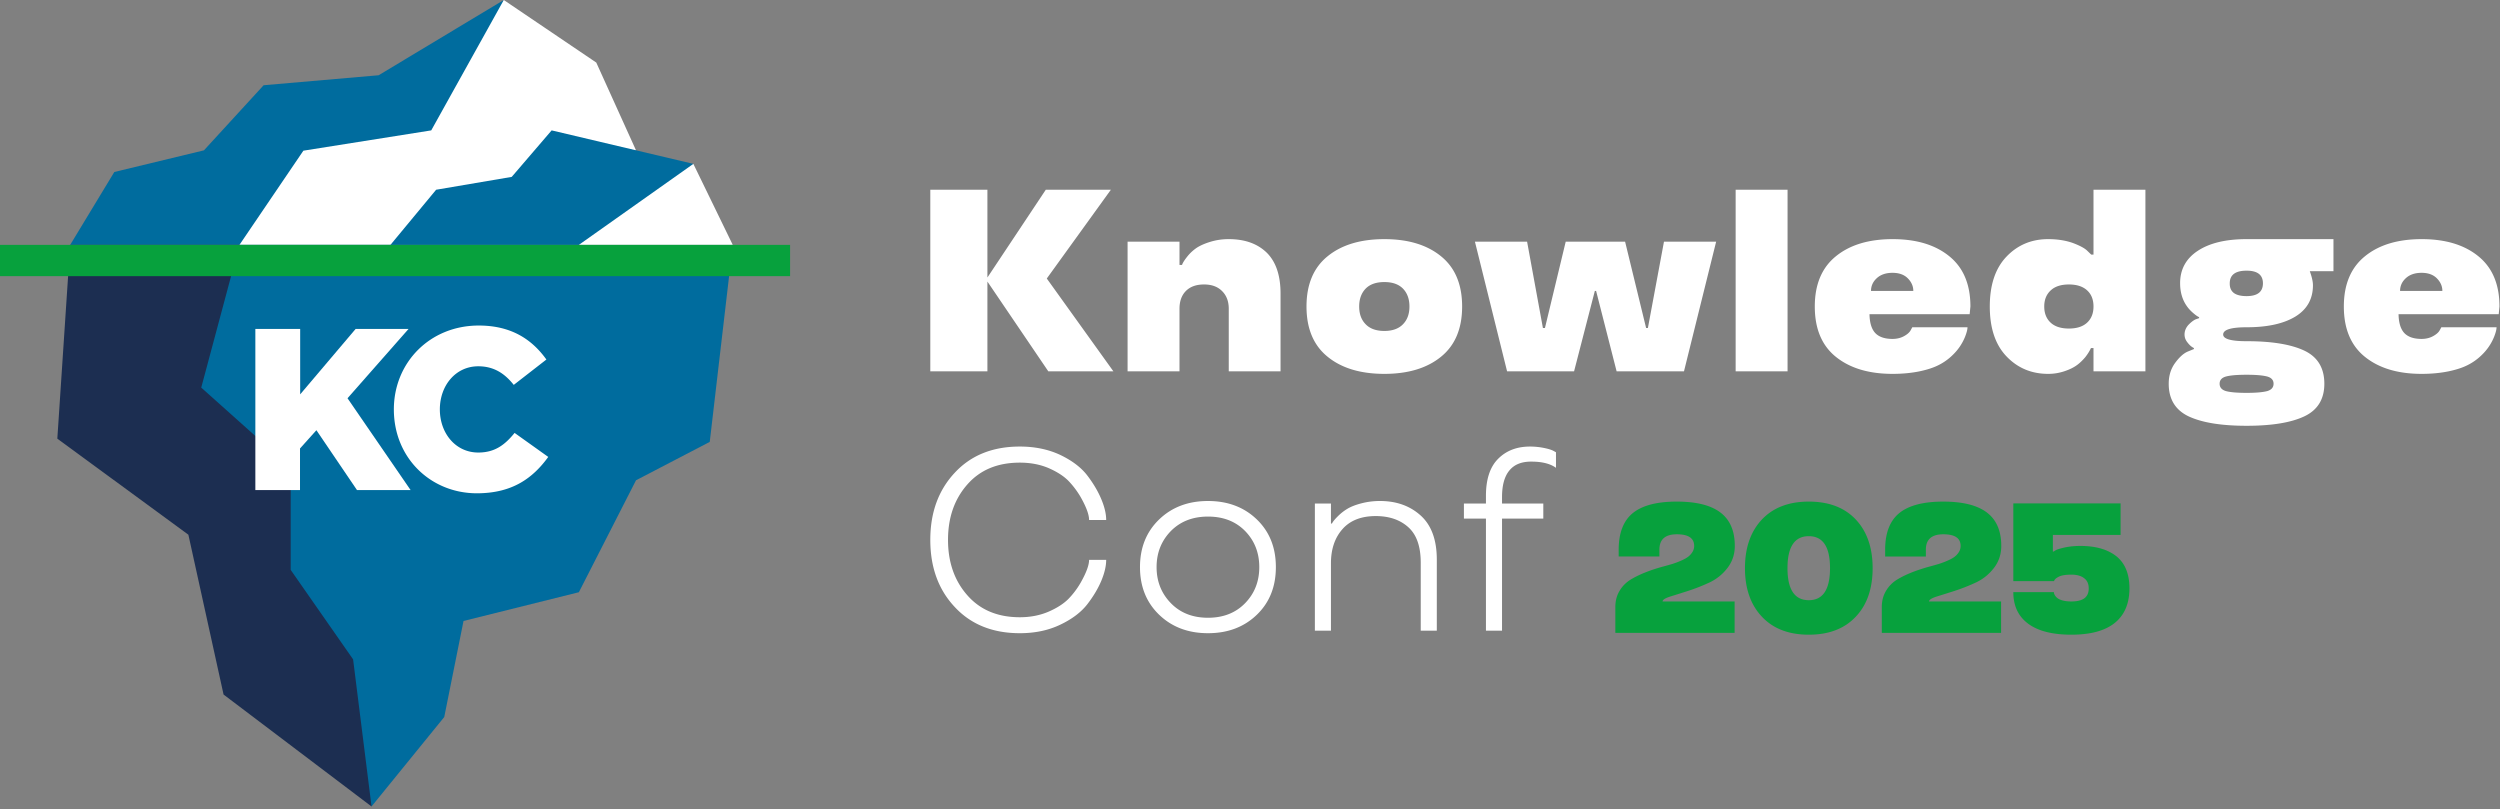 <svg width="958" height="310" fill="none" xmlns="http://www.w3.org/2000/svg"><rect width="100%" height="100%" fill="#808080" stroke="none"/><path d="M145.093 28.837l-44.067 3.824L78.151 57.61l-34.344 8.295-16.915 27.93H91.76l41.215-11.276 39.983-16.266 17.108-26.699L193.048 0l-47.955 28.837z" fill="#006C9E"/><path d="M243.723 57.61l-94.094 36.224H91.76l24.496-36.094 48.991-7.777L193.048 0l35.447 23.977 15.228 33.633z" fill="#fff"/><path d="M91.76 93.835l-.13.324-29.485.194-11.988 26.569 34.41 74.653 57.804 113.47 27.866-34.281 7.387-36.808 44.196-11.016 21.902-42.9 28.255-14.71 8.812-75.496H91.759z" fill="#006C9E"/><path d="M142.371 309.045l-56.702-42.9-13.48-61.238-50.222-36.809 4.925-74.264H91.76L77.114 148.53l34.281 30.651v39.205l23.912 34.281 7.064 56.379z" fill="#1C2E51"/><path d="M211.386 49.962l-15.293 17.821-28.967 4.925-17.498 21.126h72.192l33.762-11.859 10.109-19.182-54.305-12.83z" fill="#006C9E"/><path d="M280.789 93.834H221.82l43.872-31.04 15.097 31.04z" fill="#fff"/><path d="M302.759 93.835H0v11.988h302.759V93.835z" fill="#07A13D"/><path d="M97.916 126.042h17.109v25.078l21.255-25.078h20.283l-23.393 26.57 24.171 35.187h-20.543l-15.552-22.94-6.286 6.999v15.941H97.851v-61.757h.065z" fill="#fff"/><path d="M150.926 156.888c0-18.015 13.867-32.142 32.53-32.142 12.636 0 20.478 5.443 25.921 13.025l-12.506 9.721c-3.5-4.407-7.646-7.128-13.608-7.128-8.619 0-14.711 7.322-14.711 16.524 0 9.202 6.092 16.525 14.711 16.525 6.415 0 10.238-2.981 13.932-7.517l12.896 9.202c-5.833 8.035-13.674 13.933-27.347 13.933-17.626 0-31.818-13.48-31.818-32.143zm274.759-84.176l-24.553 34.015 25.523 35.568h-24.941l-23.34-34.403v34.403H356.49V72.712h21.884v33.627l22.37-33.627h24.941zm65.022 69.583H470.86v-23.971c0-2.814-.841-5.062-2.523-6.745-1.682-1.714-3.995-2.571-6.939-2.571-3.008 0-5.337.841-6.987 2.523-1.618 1.65-2.426 3.914-2.426 6.793v23.971H432.09V92.607h19.895v8.928h.97c.227-.776.971-1.94 2.232-3.494.874-1.067 1.941-2.054 3.203-2.96 1.391-.938 3.202-1.746 5.434-2.426 2.233-.68 4.578-1.019 7.036-1.019 6.147 0 10.999 1.73 14.558 5.192 3.526 3.494 5.289 8.718 5.289 15.673v29.794zm18.05-5.58c-5.402-4.367-8.103-10.789-8.103-19.264 0-8.476 2.701-14.897 8.103-19.264 5.37-4.367 12.617-6.55 21.739-6.55 9.09 0 16.32 2.183 21.69 6.55 5.402 4.367 8.104 10.788 8.104 19.264 0 8.475-2.702 14.897-8.104 19.264-5.37 4.367-12.6 6.55-21.69 6.55-9.122 0-16.369-2.183-21.739-6.55zm28.872-12.471c1.65-1.682 2.475-3.946 2.475-6.793s-.825-5.128-2.475-6.842c-1.65-1.682-4.027-2.523-7.133-2.523-3.138 0-5.532.841-7.181 2.523-1.65 1.714-2.475 3.995-2.475 6.842 0 2.847.825 5.111 2.475 6.793 1.649 1.715 4.043 2.572 7.181 2.572 3.106 0 5.483-.857 7.133-2.572zm73.999-12.762h-.485l-7.958 30.813h-25.669l-12.325-49.688h19.991l6.066 33.093h.776l7.958-33.093h22.758l8.055 33.093h.679l6.162-33.093h19.992l-12.325 49.688h-25.814l-7.861-30.813zm53.473-38.77h19.895v69.583h-19.895V72.712zm89.963 44.739l-.291 2.96H716.39c.065 3.267.793 5.661 2.184 7.181 1.423 1.521 3.639 2.281 6.648 2.281 1.65 0 3.121-.356 4.415-1.068 1.294-.711 2.152-1.488 2.572-2.329l.583-1.067h21.156c0 .808-.291 1.973-.874 3.493-1.099 2.782-2.765 5.225-4.998 7.327a21.232 21.232 0 01-5.24 3.688c-1.909.971-4.335 1.763-7.279 2.378-3.17.647-6.615.97-10.335.97-9.058 0-16.288-2.167-21.69-6.502-5.403-4.335-8.104-10.772-8.104-19.312 0-8.476 2.701-14.897 8.104-19.264 5.37-4.367 12.616-6.55 21.738-6.55 9.09 0 16.32 2.183 21.69 6.55 5.403 4.367 8.104 10.788 8.104 19.264zm-29.842-12.908c-2.523 0-4.529.68-6.017 2.038-1.488 1.359-2.232 2.993-2.232 4.901h16.207c0-1.811-.712-3.429-2.135-4.852-1.391-1.391-3.332-2.087-5.823-2.087zm59.635 38.722c-6.372 0-11.694-2.232-15.964-6.696-4.27-4.464-6.405-10.837-6.405-19.118 0-8.282 2.135-14.654 6.405-19.119 4.27-4.464 9.592-6.696 15.964-6.696 3.494 0 6.632.485 9.414 1.456 2.75 1.035 4.61 2.038 5.58 3.008l1.505 1.456h.873V72.712h19.895v69.583h-19.895v-8.928h-.971c-.517 1.132-1.229 2.28-2.135 3.445-1.002 1.197-2.021 2.183-3.057 2.96-1.261.97-2.911 1.795-4.949 2.474a19.362 19.362 0 01-6.26 1.019zm.971-31.977c-1.65 1.521-2.475 3.575-2.475 6.163s.809 4.642 2.426 6.162c1.618 1.521 3.963 2.281 7.036 2.281 3.009 0 5.322-.744 6.939-2.232 1.65-1.521 2.475-3.591 2.475-6.211 0-2.653-.825-4.723-2.475-6.211-1.65-1.488-3.963-2.232-6.939-2.232-3.04 0-5.37.76-6.987 2.28zm49.591-2.766c0-5.305 2.265-9.446 6.793-12.422 4.529-2.976 10.757-4.464 18.682-4.464h33.287v12.277h-9.074c.809 2.232 1.214 4.027 1.214 5.386 0 5.24-2.232 9.235-6.697 11.985-4.496 2.75-10.74 4.125-18.73 4.125-5.952 0-8.944.922-8.977 2.766 0 1.714 2.993 2.571 8.977 2.571 9.673 0 17.064 1.213 22.175 3.64 5.079 2.426 7.619 6.647 7.619 12.664 0 5.888-2.54 10.045-7.619 12.471-5.111 2.426-12.502 3.639-22.175 3.639-9.64 0-17.032-1.197-22.175-3.591-5.111-2.426-7.667-6.599-7.667-12.519 0-3.105.825-5.774 2.475-8.006 1.617-2.2 3.218-3.639 4.804-4.319l2.377-.97v-.388c-.906-.421-1.763-1.181-2.571-2.281-.68-.873-1.02-1.844-1.02-2.911 0-1.294.47-2.491 1.408-3.591.938-1.003 1.86-1.731 2.766-2.184l1.407-.485v-.388c-.583-.227-1.424-.825-2.524-1.796-.873-.776-1.601-1.585-2.183-2.426-1.715-2.426-2.572-5.354-2.572-8.783zm33.385 41.343c1.617-.486 2.426-1.424 2.426-2.815s-.809-2.313-2.426-2.766c-1.715-.452-4.351-.679-7.91-.679-3.623 0-6.259.227-7.909.679-1.618.453-2.426 1.375-2.426 2.766s.808 2.329 2.426 2.815c1.65.453 4.286.679 7.909.679 3.559 0 6.195-.226 7.91-.679zm-7.91-36.393c4.173 0 6.26-1.634 6.26-4.901 0-3.235-2.087-4.852-6.26-4.852-4.302 0-6.454 1.617-6.454 4.852-.032 1.617.486 2.847 1.553 3.688 1.1.808 2.734 1.213 4.901 1.213zm96.902 3.979l-.291 2.96h-38.382c.064 3.267.792 5.661 2.183 7.181 1.424 1.521 3.639 2.281 6.648 2.281 1.65 0 3.122-.356 4.416-1.068 1.294-.711 2.151-1.488 2.571-2.329l.583-1.067h21.156c0 .808-.291 1.973-.873 3.493-1.1 2.782-2.766 5.225-4.998 7.327a21.256 21.256 0 01-5.241 3.688c-1.909.971-4.335 1.763-7.279 2.378-3.17.647-6.615.97-10.335.97-9.058 0-16.288-2.167-21.69-6.502-5.402-4.335-8.104-10.772-8.104-19.312 0-8.476 2.702-14.897 8.104-19.264 5.37-4.367 12.616-6.55 21.738-6.55 9.091 0 16.321 2.183 21.691 6.55 5.402 4.367 8.103 10.788 8.103 19.264zm-29.842-12.908c-2.523 0-4.529.68-6.017 2.038-1.488 1.359-2.232 2.993-2.232 4.901h16.207c0-1.811-.712-3.429-2.135-4.852-1.391-1.391-3.332-2.087-5.823-2.087zM365.855 232.598c-6.243-6.632-9.365-15.205-9.365-25.718 0-10.481 3.122-19.054 9.365-25.718 6.211-6.696 14.525-10.044 24.941-10.044 5.758 0 10.918 1.068 15.479 3.203 4.594 2.199 8.071 4.852 10.433 7.957 2.329 3.074 4.108 6.098 5.338 9.074 1.229 2.944 1.843 5.581 1.843 7.91h-6.55c0-2.038-1.068-4.95-3.203-8.734a33.164 33.164 0 00-4.658-6.212c-1.844-1.876-4.4-3.526-7.667-4.949-3.267-1.391-6.939-2.086-11.015-2.086-8.508 0-15.204 2.782-20.089 8.346-4.949 5.596-7.424 12.68-7.424 21.253s2.475 15.657 7.424 21.253c4.918 5.597 11.614 8.395 20.089 8.395 4.012 0 7.683-.712 11.015-2.135 3.267-1.423 5.823-3.073 7.667-4.949a31.232 31.232 0 004.658-6.211c2.135-3.785 3.203-6.681 3.203-8.686h6.55c0 2.329-.614 4.982-1.843 7.958-1.23 2.943-3.009 5.936-5.338 8.977-2.394 3.105-5.871 5.742-10.433 7.909-4.529 2.167-9.688 3.251-15.479 3.251-10.416 0-18.73-3.348-24.941-10.044zm78.366 3.008c-4.917-4.723-7.376-10.821-7.376-18.293 0-7.473 2.459-13.571 7.376-18.294 4.885-4.69 11.112-7.036 18.682-7.036 7.569 0 13.796 2.346 18.681 7.036 4.885 4.691 7.327 10.789 7.327 18.294 0 7.505-2.442 13.602-7.327 18.293-4.885 4.691-11.112 7.036-18.681 7.036-7.57 0-13.797-2.345-18.682-7.036zm18.682 1.116c5.855 0 10.594-1.86 14.217-5.58 3.623-3.72 5.435-8.33 5.435-13.829 0-5.5-1.812-10.109-5.435-13.83-3.623-3.687-8.362-5.531-14.217-5.531-5.823 0-10.562 1.844-14.218 5.531-3.655 3.753-5.483 8.363-5.483 13.83 0 5.467 1.828 10.076 5.483 13.829 3.623 3.72 8.362 5.58 14.218 5.58zm87.682 4.95h-6.163v-26.058c0-6.178-1.569-10.691-4.706-13.538-3.171-2.879-7.344-4.318-12.52-4.318-5.564 0-9.818 1.666-12.761 4.998-2.944 3.331-4.416 7.699-4.416 13.101v25.815h-6.162v-48.718h6.162v7.666h.388c.324-.711 1.149-1.714 2.475-3.008a18.985 18.985 0 013.397-2.62c1.391-.841 3.218-1.553 5.483-2.135a28.106 28.106 0 017.036-.874c6.308 0 11.516 1.86 15.624 5.58 4.109 3.721 6.163 9.349 6.163 16.887v27.222zm24.99-51.193v2.475h15.818v5.774h-15.818v42.944h-6.163v-42.944h-8.443v-5.774h8.443v-2.96c0-6.373 1.569-11.112 4.707-14.218 3.105-3.105 7.165-4.658 12.179-4.658 1.715 0 3.413.162 5.095.485 1.683.324 2.944.696 3.785 1.116l1.068.583v5.968c-2.168-1.585-5.306-2.378-9.414-2.378-3.752-.032-6.567 1.1-8.443 3.397-1.876 2.264-2.814 5.661-2.814 10.19z" fill="#fff"/><path d="M797.213 209.202c5.858 0 10.46 1.326 13.805 3.979 3.321 2.676 4.982 6.758 4.982 12.248 0 5.836-1.88 10.265-5.64 13.286-3.736 2.999-9.272 4.498-16.607 4.498-7.266 0-12.79-1.407-16.573-4.221-3.783-2.814-5.674-6.839-5.674-12.075h15.569c-.023.046-.023.173 0 .381.046.207.185.507.415.899.231.369.554.715.969 1.038 1.176.83 2.941 1.246 5.294 1.246 2.237 0 3.909-.416 5.017-1.246 1.107-.853 1.649-2.122 1.626-3.806 0-1.707-.588-2.999-1.765-3.875-1.176-.9-2.802-1.349-4.878-1.349-2.238 0-3.875.276-4.913.83-.9.484-1.43.934-1.592 1.349l-.173.312h-15.569v-29.791h41.103v12.076H786.66v6.366h.346c.208-.185.519-.381.934-.588.392-.231 1.476-.554 3.252-.969 1.823-.392 3.829-.588 6.021-.588zm-30.398 33.319h-45.706v-9.93c0-2.329.542-4.394 1.626-6.193a12.528 12.528 0 014.394-4.394c3.16-1.892 7.266-3.529 12.318-4.913 1.453-.393 2.675-.739 3.667-1.038a32.818 32.818 0 003.183-1.211c1.13-.485 2.03-.981 2.699-1.488a6.653 6.653 0 001.661-1.834 4.358 4.358 0 00.657-2.318c0-2.976-2.214-4.464-6.643-4.464-4.452 0-6.678 1.961-6.678 5.882v2.63h-15.604v-2.63c0-6.412 1.823-11.095 5.467-14.047 3.621-2.906 9.215-4.36 16.78-4.36 7.497 0 13.079 1.396 16.746 4.187 3.668 2.791 5.502 7.058 5.502 12.802 0 3.206-.946 6.032-2.837 8.477a18.59 18.59 0 01-6.955 5.57 73.752 73.752 0 01-8.096 3.184 719.864 719.864 0 01-6.92 2.179c-1.914.623-2.872 1.246-2.872 1.869h27.611v12.04zm-55.691-43.457c4.313 4.59 6.47 10.807 6.47 18.649 0 7.866-2.157 14.071-6.47 18.615-4.314 4.59-10.311 6.885-17.992 6.885-7.658 0-13.643-2.295-17.957-6.885-4.336-4.59-6.504-10.795-6.504-18.615 0-7.819 2.168-14.036 6.504-18.649 4.337-4.567 10.322-6.851 17.957-6.851 7.681 0 13.678 2.284 17.992 6.851zm-17.992 6.401c-5.443 0-8.165 4.083-8.165 12.248 0 8.189 2.722 12.283 8.165 12.283 5.421 0 8.131-4.094 8.131-12.283 0-8.165-2.71-12.248-8.131-12.248zm-28.427 37.056H619v-9.93c0-2.329.542-4.394 1.626-6.193a12.528 12.528 0 014.394-4.394c3.16-1.892 7.266-3.529 12.318-4.913 1.453-.393 2.675-.739 3.667-1.038a32.818 32.818 0 003.183-1.211c1.13-.485 2.03-.981 2.699-1.488a6.653 6.653 0 001.661-1.834 4.358 4.358 0 00.657-2.318c0-2.976-2.214-4.464-6.643-4.464-4.452 0-6.678 1.961-6.678 5.882v2.63H620.28v-2.63c0-6.412 1.822-11.095 5.467-14.047 3.621-2.906 9.215-4.36 16.78-4.36 7.497 0 13.079 1.396 16.746 4.187 3.668 2.791 5.502 7.058 5.502 12.802 0 3.206-.946 6.032-2.838 8.477a18.578 18.578 0 01-6.954 5.57 73.752 73.752 0 01-8.096 3.184 728.846 728.846 0 01-6.92 2.179c-1.914.623-2.872 1.246-2.872 1.869h27.61v12.04z" fill="#07A13D"/></svg>
